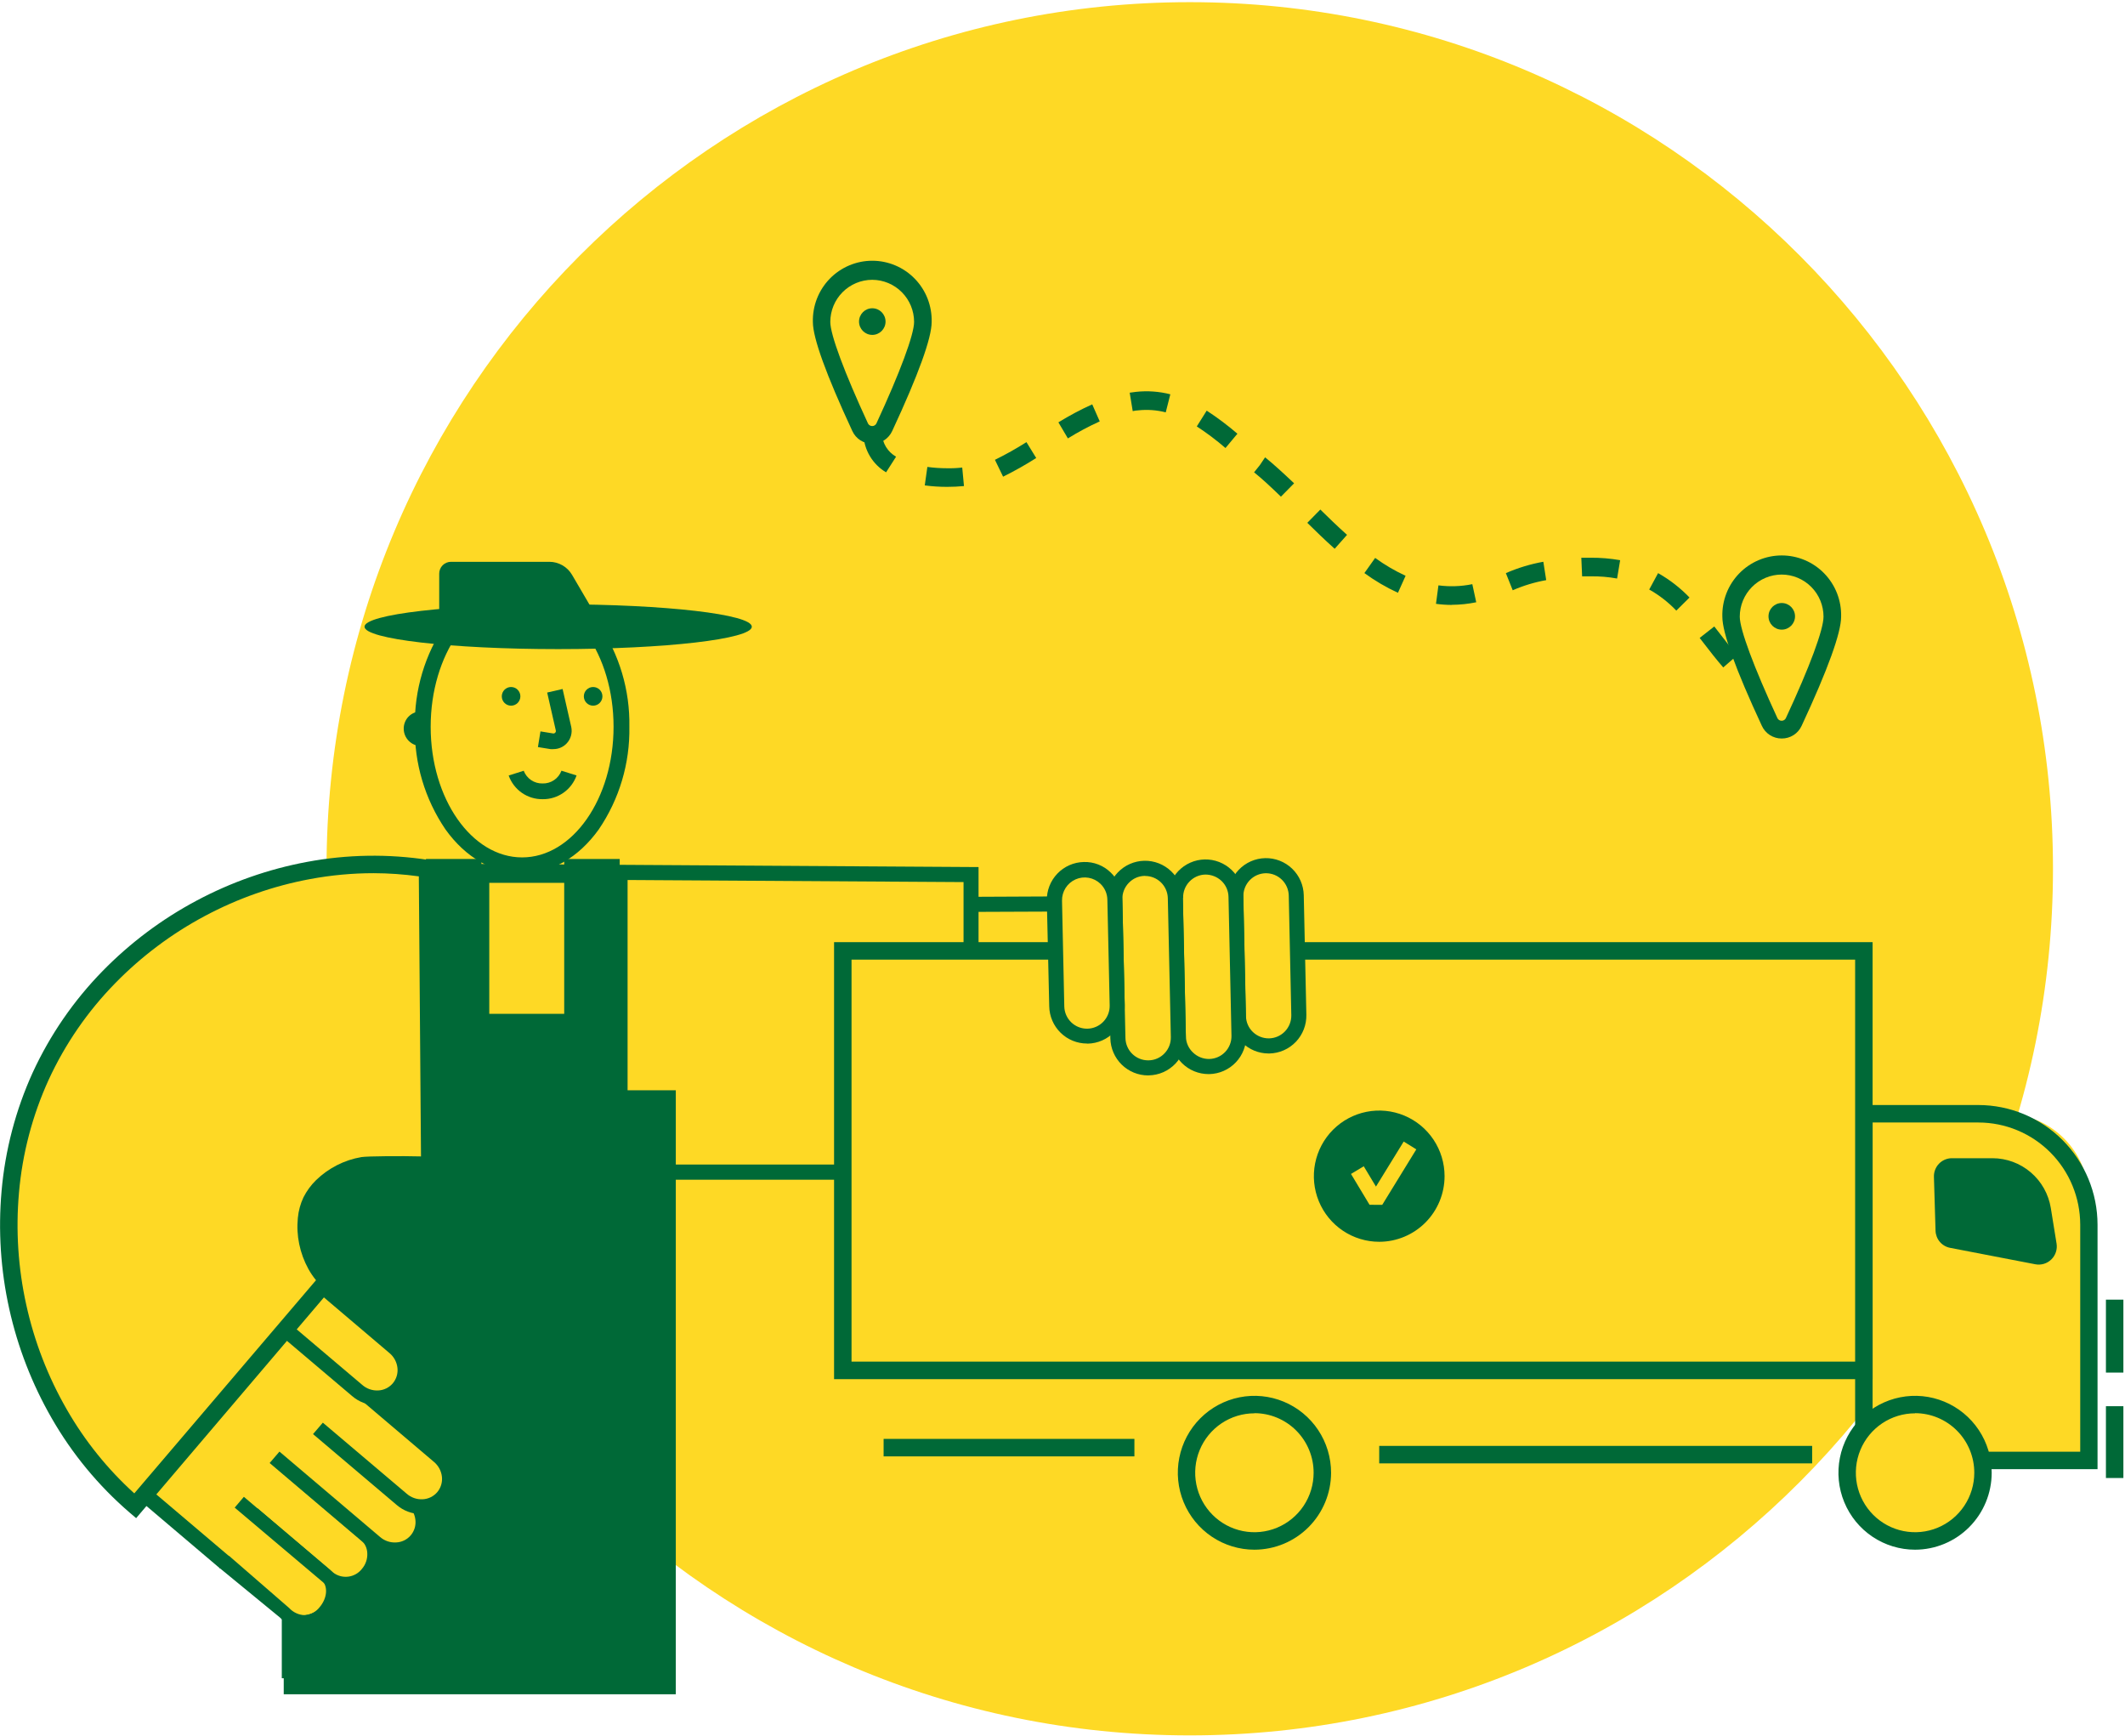<svg width="442" height="361" viewBox="0 0 442 361" fill="none" xmlns="http://www.w3.org/2000/svg">
<g clip-path="url(#clip0_2048_2910)">
<path d="M247.47 360.899C346.633 360.899 427.021 280.21 427.021 180.674C427.021 81.139 346.633 0.449 247.47 0.449C148.306 0.449 67.918 81.139 67.918 180.674C67.918 280.21 148.306 360.899 247.47 360.899Z" fill="#FED925"/>
<path d="M414.361 274.885H402.937C401.32 274.885 399.77 274.24 398.627 273.093C397.484 271.946 396.842 270.389 396.842 268.767V257.3H408.266C409.067 257.3 409.859 257.458 410.599 257.765C411.338 258.073 412.01 258.523 412.576 259.092C413.142 259.66 413.591 260.334 413.897 261.076C414.204 261.819 414.361 262.614 414.361 263.417V274.885Z" fill="#006937"/>
<path d="M378.695 257.289H390.119V268.756C390.119 270.379 389.477 271.935 388.334 273.082C387.191 274.23 385.64 274.874 384.024 274.874H372.6V263.407C372.6 261.784 373.242 260.228 374.385 259.081C375.528 257.934 377.078 257.289 378.695 257.289Z" fill="#006937"/>
<path d="M369.949 274.885H358.525C356.908 274.885 355.358 274.24 354.215 273.093C353.072 271.946 352.43 270.389 352.43 268.767V257.3H363.854C365.471 257.3 367.021 257.944 368.164 259.092C369.307 260.239 369.949 261.795 369.949 263.417V274.885Z" fill="#006937"/>
<path d="M414.291 250.385H402.984C401.383 250.385 399.848 249.746 398.716 248.61C397.584 247.474 396.948 245.933 396.948 244.326V232.987H408.265C409.866 232.987 411.401 233.625 412.533 234.761C413.665 235.898 414.301 237.439 414.301 239.046V250.385H414.291Z" fill="#006937"/>
<path d="M227.202 233.854L201.144 233.962L200.947 188.073L226.996 187.965" fill="#FED925"/>
<path d="M199.583 235.538L199.367 186.517L226.996 186.389L227.006 189.541L202.518 189.64L202.704 232.386L227.192 232.277L227.202 235.42L199.583 235.538Z" fill="#006937"/>
<path d="M201.978 181.885L83.847 181.156L70.136 228.749V238.01H60.174V347.451H127.562V243.743H128.583H201.978V181.885Z" fill="#FED925"/>
<path d="M129.123 349.018H58.613V236.434H68.556L68.615 228.306L82.659 179.57L203.538 180.319V245.34H129.123V349.018ZM61.744 345.924H125.992V242.177H200.417V183.442L85.025 182.733L71.696 228.966V239.576H61.744V345.924Z" fill="#006937"/>
<path d="M100.061 181.887H90.992V228.751H100.061V181.887Z" fill="#FED925"/>
<path d="M101.77 230.454H89.285V180.211H101.77V230.454ZM92.701 227.036H98.364V183.6H92.701V227.036Z" fill="#006937"/>
<path d="M128.819 181.887H119.75V228.751H128.819V181.887Z" fill="#FED925"/>
<path d="M130.537 230.454H118.043V180.211H130.537V230.454ZM121.459 227.036H127.122V183.6H121.459V227.036Z" fill="#006937"/>
<path d="M119.751 211.105H100.062V214.534H119.751V211.105Z" fill="#006937"/>
<path d="M108.601 178.31C119.106 178.31 127.622 166.145 127.622 151.139C127.622 136.133 119.106 123.969 108.601 123.969C98.096 123.969 89.58 136.133 89.58 151.139C89.58 166.145 98.096 178.31 108.601 178.31Z" fill="#FED925"/>
<path d="M108.6 181.61C102.534 181.61 96.871 178.369 92.651 172.478C88.38 166.198 86.158 158.741 86.291 151.139C86.156 143.533 88.378 136.073 92.651 129.791C96.871 123.88 102.534 120.658 108.6 120.658C114.666 120.658 120.378 123.899 124.549 129.791C128.822 136.073 131.044 143.533 130.909 151.139C131.042 158.741 128.82 166.198 124.549 172.478C120.329 178.369 114.685 181.61 108.6 181.61ZM108.6 123.968C98.108 123.968 89.579 136.155 89.579 151.139C89.579 166.123 98.108 178.31 108.6 178.31C119.092 178.31 127.621 166.113 127.621 151.139C127.621 136.165 119.082 123.968 108.6 123.968Z" fill="#006937"/>
<path d="M106.305 146.755C107.372 146.755 108.238 145.886 108.238 144.814C108.238 143.742 107.372 142.873 106.305 142.873C105.237 142.873 104.371 143.742 104.371 144.814C104.371 145.886 105.237 146.755 106.305 146.755Z" fill="#006937"/>
<path d="M87.567 155.139C86.629 155.139 85.729 154.771 85.057 154.114C84.386 153.457 83.998 152.563 83.975 151.622C83.959 151.149 84.038 150.678 84.207 150.237C84.375 149.795 84.63 149.392 84.956 149.051C85.282 148.711 85.672 148.439 86.103 148.252C86.535 148.064 86.999 147.964 87.469 147.957L87.537 151.257C87.452 151.259 87.371 151.294 87.312 151.356C87.286 151.382 87.266 151.413 87.253 151.446C87.239 151.48 87.233 151.516 87.233 151.553C87.234 151.593 87.243 151.632 87.26 151.668C87.277 151.704 87.3 151.736 87.33 151.763C87.359 151.789 87.393 151.81 87.431 151.823C87.468 151.836 87.508 151.841 87.547 151.839L87.616 155.139H87.567Z" fill="#006937"/>
<path d="M123.371 146.755C124.439 146.755 125.305 145.886 125.305 144.814C125.305 143.742 124.439 142.873 123.371 142.873C122.303 142.873 121.438 143.742 121.438 144.814C121.438 145.886 122.303 146.755 123.371 146.755Z" fill="#006937"/>
<path d="M115.118 155.789C114.912 155.808 114.705 155.808 114.499 155.789L111.889 155.365L112.419 152.104L115.029 152.528C115.112 152.544 115.197 152.539 115.277 152.511C115.356 152.483 115.426 152.435 115.481 152.37C115.541 152.312 115.585 152.238 115.608 152.156C115.63 152.075 115.63 151.989 115.608 151.907L113.812 144.026L117.022 143.287L118.818 151.168C118.951 151.783 118.931 152.421 118.76 153.026C118.589 153.631 118.272 154.184 117.836 154.636C117.483 155.002 117.061 155.292 116.594 155.49C116.127 155.688 115.625 155.79 115.118 155.789Z" fill="#006937"/>
<path d="M116.098 134.991C138.344 134.991 156.378 132.905 156.378 130.332C156.378 127.758 138.344 125.672 116.098 125.672C93.852 125.672 75.818 127.758 75.818 130.332C75.818 132.905 93.852 134.991 116.098 134.991Z" fill="#006937"/>
<path d="M93.79 116.836H114.273C115.226 116.837 116.161 117.088 116.987 117.563C117.813 118.038 118.502 118.721 118.985 119.545L125.305 130.333H91.356V119.338C91.349 119.013 91.407 118.689 91.527 118.387C91.646 118.084 91.824 117.808 92.051 117.575C92.277 117.342 92.548 117.157 92.846 117.03C93.145 116.903 93.466 116.837 93.79 116.836Z" fill="#006937"/>
<path d="M112.889 166.202C111.343 166.23 109.827 165.769 108.555 164.885C107.284 164.001 106.321 162.739 105.803 161.276L108.934 160.291C109.235 161.085 109.774 161.766 110.477 162.239C111.181 162.712 112.013 162.954 112.86 162.931C113.707 162.955 114.541 162.712 115.245 162.237C115.949 161.762 116.487 161.078 116.785 160.281L119.926 161.266C119.412 162.723 118.458 163.982 117.196 164.867C115.934 165.752 114.428 166.219 112.889 166.202Z" fill="#006937"/>
<path d="M119.987 181.887H100.062V212.821H119.987V181.887Z" fill="#FED925"/>
<path d="M121.693 214.524H98.363V180.172H121.693V214.524ZM101.769 211.106H118.277V183.6H101.769V211.106Z" fill="#006937"/>
<path d="M140.567 226.74H59.016V352.348H140.567V226.74Z" fill="#006937"/>
<path d="M128.594 210.84H88.471V289.643H128.594V210.84Z" fill="#006937"/>
<path d="M98.903 179.877H89.834V226.741H98.903V179.877Z" fill="#006937"/>
<path d="M100.14 227.972H88.598V178.635H100.14V227.972ZM91.061 225.499H97.666V181.167H91.061V225.499Z" fill="#006937"/>
<path d="M127.661 179.877H118.592V226.741H127.661V179.877Z" fill="#006937"/>
<path d="M128.898 227.972H117.355V178.635H128.898V227.972ZM119.829 225.499H126.464V181.167H119.868L119.829 225.499Z" fill="#006937"/>
<path d="M387.684 231.627H416.951C421.598 231.627 426.054 233.48 429.339 236.777C432.625 240.075 434.471 244.548 434.471 249.212V303.731H387.684V231.627Z" fill="#FED925"/>
<path d="M436.288 305.534H385.869V229.805H411.496C418.068 229.813 424.37 232.437 429.018 237.102C433.665 241.767 436.28 248.092 436.288 254.69V305.534ZM389.501 301.908H432.686V254.69C432.68 249.057 430.45 243.657 426.483 239.673C422.516 235.689 417.136 233.448 411.525 233.44H389.501V301.908Z" fill="#006937"/>
<path d="M398.362 320.429C406.162 320.429 412.485 314.082 412.485 306.253C412.485 298.423 406.162 292.076 398.362 292.076C390.562 292.076 384.238 298.423 384.238 306.253C384.238 314.082 390.562 320.429 398.362 320.429Z" fill="#FED925"/>
<path d="M398.334 322.281C395.181 322.281 392.1 321.343 389.478 319.585C386.857 317.827 384.814 315.328 383.608 312.405C382.401 309.481 382.086 306.264 382.701 303.161C383.316 300.057 384.834 297.207 387.063 294.969C389.292 292.732 392.132 291.208 395.224 290.591C398.316 289.973 401.521 290.29 404.433 291.501C407.346 292.712 409.835 294.763 411.587 297.394C413.338 300.025 414.273 303.118 414.273 306.282C414.268 310.524 412.587 314.59 409.599 317.589C406.611 320.589 402.559 322.276 398.334 322.281ZM398.334 293.918C395.898 293.918 393.516 294.644 391.49 296.002C389.465 297.361 387.886 299.292 386.954 301.551C386.022 303.81 385.778 306.296 386.253 308.694C386.728 311.093 387.901 313.296 389.624 315.025C391.347 316.754 393.541 317.931 395.931 318.408C398.32 318.885 400.797 318.641 403.047 317.705C405.298 316.769 407.222 315.184 408.575 313.151C409.929 311.118 410.651 308.728 410.651 306.282C410.654 304.656 410.337 303.046 409.719 301.543C409.102 300.04 408.195 298.674 407.051 297.523C405.907 296.373 404.549 295.459 403.053 294.836C401.557 294.212 399.953 293.89 398.334 293.889V293.918Z" fill="#006937"/>
<path d="M260.916 320.429C268.717 320.429 275.04 314.082 275.04 306.253C275.04 298.423 268.717 292.076 260.916 292.076C253.116 292.076 246.793 298.423 246.793 306.253C246.793 314.082 253.116 320.429 260.916 320.429Z" fill="#FED925"/>
<path d="M260.926 322.281C257.773 322.281 254.691 321.343 252.07 319.585C249.449 317.827 247.406 315.328 246.2 312.405C244.993 309.481 244.678 306.264 245.293 303.161C245.908 300.057 247.426 297.207 249.655 294.969C251.884 292.732 254.724 291.208 257.816 290.591C260.908 289.973 264.113 290.29 267.025 291.501C269.938 292.712 272.427 294.763 274.179 297.394C275.93 300.025 276.865 303.118 276.865 306.282C276.857 310.523 275.175 314.588 272.188 317.587C269.2 320.585 265.15 322.273 260.926 322.281ZM260.926 293.918C258.489 293.917 256.107 294.64 254.08 295.997C252.053 297.355 250.472 299.285 249.539 301.544C248.605 303.803 248.359 306.289 248.834 308.688C249.308 311.087 250.48 313.291 252.202 315.021C253.925 316.751 256.119 317.93 258.509 318.408C260.899 318.886 263.376 318.641 265.627 317.706C267.879 316.77 269.803 315.186 271.157 313.152C272.511 311.119 273.233 308.728 273.233 306.282C273.236 304.657 272.92 303.048 272.302 301.546C271.685 300.043 270.779 298.678 269.637 297.527C268.494 296.376 267.136 295.463 265.642 294.838C264.147 294.214 262.544 293.891 260.926 293.889V293.918Z" fill="#006937"/>
<path d="M387.685 197.758H175.303V285.023H387.685V197.758Z" fill="#FED925"/>
<path d="M389.5 286.815H173.486V195.934H389.5V286.815ZM177.118 283.169H385.868V199.569H177.118V283.169Z" fill="#006937"/>
<path d="M405.949 240.867H414.439C417.357 240.869 420.18 241.912 422.402 243.811C424.624 245.71 426.101 248.34 426.57 251.231L427.767 258.63C427.861 259.227 427.81 259.837 427.62 260.41C427.429 260.984 427.104 261.503 426.672 261.923C426.241 262.344 425.714 262.655 425.138 262.829C424.561 263.004 423.952 263.036 423.36 262.925L405.625 259.506C404.792 259.348 404.038 258.909 403.486 258.263C402.935 257.616 402.62 256.8 402.592 255.95L402.258 244.759C402.24 244.258 402.322 243.759 402.498 243.291C402.675 242.823 402.943 242.395 403.287 242.032C403.631 241.67 404.043 241.38 404.5 241.18C404.958 240.98 405.45 240.873 405.949 240.867Z" fill="#006937"/>
<path d="M441.665 270.275H438.033V285.447H441.665V270.275Z" fill="#006937"/>
<path d="M441.665 292.441H438.033V307.367H441.665V292.441Z" fill="#006937"/>
<path d="M376.928 300.695H286.877V304.331H376.928V300.695Z" fill="#006937"/>
<path d="M235.957 299.238H183.791V302.874H235.957V299.238Z" fill="#006937"/>
<path d="M257.016 184.965L257.617 212.828C257.674 215.483 259.865 217.588 262.509 217.531L265.502 217.466C268.147 217.408 270.244 215.21 270.187 212.555L269.586 184.692C269.529 182.037 267.338 179.932 264.694 179.989L261.701 180.054C259.056 180.112 256.959 182.31 257.016 184.965Z" fill="#FED925"/>
<path d="M263.87 219.086C261.816 219.086 259.844 218.279 258.376 216.837C256.908 215.395 256.062 213.433 256.018 211.372L255.478 186.516C255.456 185.482 255.637 184.452 256.01 183.487C256.384 182.522 256.944 181.641 257.657 180.893C258.37 180.145 259.223 179.546 260.167 179.129C261.111 178.712 262.127 178.485 263.159 178.463C264.19 178.44 265.215 178.622 266.176 178.997C267.138 179.372 268.016 179.933 268.761 180.649C269.506 181.365 270.103 182.221 270.519 183.169C270.934 184.116 271.16 185.137 271.182 186.172L271.722 211.037C271.744 212.072 271.563 213.101 271.189 214.066C270.814 215.031 270.254 215.912 269.541 216.66C268.827 217.407 267.974 218.006 267.029 218.422C266.085 218.839 265.068 219.064 264.037 219.086H263.87ZM258.619 186.448L259.159 211.303C259.168 211.927 259.301 212.543 259.55 213.115C259.799 213.687 260.16 214.203 260.612 214.633C261.52 215.494 262.729 215.964 263.978 215.943C265.228 215.915 266.417 215.389 267.281 214.482C268.146 213.576 268.617 212.361 268.591 211.106L268.061 186.241C268.033 185.002 267.523 183.823 266.641 182.956C265.759 182.089 264.575 181.603 263.34 181.601H263.242C261.989 181.629 260.798 182.155 259.932 183.064C259.065 183.973 258.593 185.19 258.619 186.448Z" fill="#006937"/>
<path d="M244.435 185.227L245.123 217.11C245.18 219.764 247.37 221.869 250.015 221.812L253.008 221.747C255.652 221.689 257.75 219.491 257.693 216.836L257.005 184.954C256.948 182.3 254.758 180.194 252.113 180.252L249.12 180.317C246.476 180.374 244.378 182.573 244.435 185.227Z" fill="#FED925"/>
<path d="M251.376 223.372C249.322 223.372 247.35 222.565 245.882 221.123C244.415 219.681 243.568 217.719 243.524 215.658L242.896 186.783C242.874 185.748 243.056 184.719 243.43 183.754C243.804 182.79 244.364 181.908 245.078 181.161C245.792 180.414 246.645 179.815 247.589 179.398C248.533 178.982 249.55 178.756 250.581 178.734C251.612 178.712 252.638 178.894 253.599 179.27C254.56 179.646 255.438 180.208 256.182 180.924C256.927 181.64 257.524 182.497 257.938 183.445C258.353 184.393 258.578 185.413 258.6 186.448L259.218 215.323C259.263 217.412 258.48 219.433 257.041 220.942C255.601 222.451 253.624 223.325 251.543 223.372H251.376ZM246.037 186.724L246.665 215.589C246.68 216.215 246.821 216.832 247.079 217.403C247.337 217.973 247.707 218.485 248.167 218.909C249.073 219.775 250.282 220.249 251.533 220.229C252.153 220.215 252.764 220.078 253.332 219.827C253.899 219.576 254.412 219.215 254.84 218.765C255.269 218.315 255.604 217.784 255.829 217.204C256.053 216.624 256.161 216.004 256.146 215.382L255.528 186.517C255.517 185.895 255.383 185.281 255.134 184.711C254.884 184.141 254.524 183.626 254.075 183.197C253.161 182.343 251.957 181.871 250.709 181.877C249.456 181.905 248.265 182.432 247.399 183.34C246.532 184.249 246.06 185.466 246.086 186.724H246.037Z" fill="#006937"/>
<path d="M231.869 185.505L232.557 217.387C232.614 220.041 234.804 222.147 237.449 222.089L240.441 222.024C243.086 221.967 245.184 219.768 245.126 217.114L244.439 185.232C244.382 182.577 242.191 180.472 239.547 180.529L236.554 180.594C233.909 180.652 231.812 182.85 231.869 185.505Z" fill="#FED925"/>
<path d="M238.804 223.647C236.75 223.648 234.778 222.84 233.31 221.398C231.842 219.956 230.996 217.994 230.952 215.933L230.324 187.058C230.302 186.023 230.483 184.994 230.857 184.029C231.232 183.065 231.792 182.183 232.505 181.436C233.219 180.688 234.072 180.089 235.017 179.673C235.961 179.257 236.978 179.031 238.009 179.01C239.04 178.987 240.066 179.169 241.027 179.545C241.988 179.921 242.866 180.483 243.611 181.199C244.355 181.915 244.952 182.772 245.367 183.72C245.781 184.668 246.006 185.688 246.028 186.723L246.656 215.589C246.678 216.624 246.497 217.653 246.123 218.618C245.748 219.582 245.188 220.464 244.475 221.211C243.761 221.958 242.908 222.557 241.963 222.974C241.019 223.39 240.002 223.616 238.971 223.637L238.804 223.647ZM238.196 182.152H238.088C237.468 182.163 236.856 182.298 236.288 182.548C235.72 182.798 235.208 183.159 234.78 183.61C234.347 184.058 234.007 184.587 233.778 185.167C233.549 185.746 233.436 186.366 233.445 186.989L234.093 215.884C234.119 217.121 234.626 218.299 235.507 219.164C236.388 220.03 237.571 220.515 238.804 220.514H238.912C239.532 220.506 240.145 220.372 240.713 220.122C241.281 219.871 241.793 219.509 242.22 219.056C242.65 218.608 242.988 218.079 243.214 217.499C243.439 216.919 243.548 216.3 243.535 215.677L242.907 186.802C242.881 185.565 242.373 184.388 241.493 183.522C240.612 182.656 239.428 182.172 238.196 182.172V182.152Z" fill="#006937"/>
<path d="M219.293 185.786L219.832 210.764C219.889 213.418 222.079 215.524 224.724 215.466L227.717 215.401C230.361 215.344 232.459 213.145 232.402 210.491L231.863 185.513C231.806 182.858 229.616 180.753 226.971 180.811L223.978 180.876C221.333 180.933 219.236 183.132 219.293 185.786Z" fill="#FED925"/>
<path d="M226.092 217.017C224.039 217.017 222.066 216.21 220.599 214.768C219.131 213.326 218.284 211.364 218.241 209.303L217.74 187.314C217.718 186.279 217.899 185.25 218.273 184.285C218.648 183.321 219.208 182.439 219.921 181.692C220.635 180.944 221.488 180.345 222.433 179.929C223.377 179.513 224.394 179.287 225.425 179.266C226.458 179.233 227.486 179.409 228.449 179.785C229.412 180.161 230.29 180.728 231.029 181.453C231.776 182.166 232.374 183.021 232.789 183.968C233.203 184.915 233.426 185.935 233.444 186.97L233.944 208.988C233.966 210.023 233.785 211.052 233.411 212.017C233.037 212.982 232.477 213.863 231.763 214.61C231.049 215.358 230.196 215.957 229.252 216.373C228.307 216.789 227.291 217.015 226.259 217.037L226.092 217.017ZM220.9 187.314L221.372 209.293C221.399 210.55 221.922 211.744 222.827 212.614C223.732 213.483 224.943 213.956 226.196 213.928C227.448 213.901 228.638 213.375 229.504 212.467C230.37 211.559 230.841 210.343 230.813 209.086L230.332 187.107C230.323 186.485 230.189 185.871 229.94 185.3C229.69 184.73 229.33 184.216 228.88 183.787C228.205 183.141 227.355 182.71 226.436 182.548C225.517 182.386 224.571 182.501 223.718 182.879C222.864 183.256 222.141 183.879 221.64 184.668C221.138 185.457 220.881 186.378 220.9 187.314Z" fill="#006937"/>
<path d="M286.877 256.345C293.316 256.345 298.537 251.105 298.537 244.641C298.537 238.177 293.316 232.938 286.877 232.938C280.437 232.938 275.217 238.177 275.217 244.641C275.217 251.105 280.437 256.345 286.877 256.345Z" fill="#006937"/>
<path d="M286.877 258.246C284.188 258.246 281.56 257.446 279.325 255.946C277.089 254.447 275.347 252.316 274.318 249.823C273.289 247.33 273.02 244.586 273.544 241.94C274.069 239.293 275.364 236.862 277.265 234.953C279.166 233.045 281.588 231.746 284.225 231.219C286.862 230.693 289.595 230.963 292.079 231.996C294.563 233.028 296.686 234.777 298.179 237.021C299.673 239.265 300.47 241.903 300.47 244.602C300.468 248.219 299.035 251.688 296.486 254.247C293.937 256.805 290.481 258.243 286.877 258.246ZM286.877 234.839C284.95 234.837 283.066 235.408 281.464 236.481C279.861 237.555 278.612 239.081 277.874 240.867C277.135 242.653 276.942 244.619 277.317 246.516C277.693 248.412 278.62 250.154 279.982 251.522C281.345 252.889 283.08 253.82 284.97 254.197C286.859 254.574 288.818 254.379 290.597 253.638C292.377 252.897 293.897 251.643 294.966 250.035C296.035 248.426 296.605 246.535 296.603 244.602C296.59 242.019 295.56 239.546 293.738 237.723C291.916 235.9 289.45 234.873 286.877 234.868V234.839Z" fill="#006937"/>
<path d="M287.505 250.562L284.865 250.552L281.008 244.139L283.658 242.543L286.2 246.769L291.971 237.4L294.591 239.026L287.505 250.562Z" fill="#FED925"/>
<path d="M191.977 66.948C191.977 70.888 187.069 82.149 183.938 88.858C183.717 89.337 183.364 89.743 182.921 90.027C182.477 90.312 181.962 90.463 181.436 90.463C180.909 90.463 180.394 90.312 179.951 90.027C179.507 89.743 179.154 89.337 178.933 88.858C175.812 82.149 170.895 70.938 170.895 66.948C170.895 64.142 172.005 61.45 173.982 59.466C175.959 57.482 178.64 56.367 181.436 56.367C184.231 56.367 186.912 57.482 188.889 59.466C190.866 61.45 191.977 64.142 191.977 66.948Z" fill="#FED925"/>
<path d="M181.426 92.286C180.555 92.291 179.7 92.044 178.966 91.574C178.231 91.104 177.647 90.431 177.284 89.636C171.837 77.912 169.079 70.278 169.079 66.977C169.033 65.32 169.318 63.67 169.917 62.124C170.517 60.58 171.42 59.171 172.571 57.982C173.723 56.793 175.1 55.848 176.622 55.203C178.144 54.557 179.779 54.225 181.431 54.225C183.083 54.225 184.718 54.557 186.24 55.203C187.762 55.848 189.139 56.793 190.291 57.982C191.442 59.171 192.345 60.58 192.945 62.124C193.544 63.67 193.829 65.32 193.783 66.977C193.783 70.307 191.025 77.942 185.578 89.636C185.212 90.431 184.626 91.104 183.89 91.574C183.154 92.044 182.299 92.291 181.426 92.286ZM181.426 58.19C179.113 58.192 176.895 59.116 175.259 60.758C173.623 62.4 172.703 64.626 172.701 66.948C172.701 69.588 175.645 77.499 180.553 88.089C180.637 88.246 180.761 88.376 180.913 88.467C181.065 88.558 181.239 88.606 181.416 88.606C181.593 88.606 181.767 88.558 181.919 88.467C182.071 88.376 182.196 88.246 182.28 88.089C187.187 77.499 190.132 69.588 190.132 66.948C190.129 64.629 189.212 62.406 187.58 60.765C185.949 59.123 183.736 58.197 181.426 58.19Z" fill="#006937"/>
<path d="M181.436 69.646C182.959 69.646 184.194 68.407 184.194 66.878C184.194 65.349 182.959 64.109 181.436 64.109C179.913 64.109 178.678 65.349 178.678 66.878C178.678 68.407 179.913 69.646 181.436 69.646Z" fill="#006937"/>
<path d="M367.447 145.937C366.424 145.479 365.439 144.939 364.502 144.321L366.632 141.08C367.386 141.589 368.18 142.034 369.007 142.41L367.447 145.937ZM358.437 138.804C357.014 137.179 355.659 135.425 354.354 133.731L353.529 132.667L356.572 130.283L357.406 131.357C358.731 133.081 359.988 134.706 361.332 136.282L358.437 138.804ZM348.671 126.983C347.02 125.25 345.121 123.772 343.037 122.599L344.883 119.19C347.296 120.553 349.498 122.262 351.419 124.264L348.671 126.983ZM301.972 125.8C300.873 125.798 299.774 125.723 298.684 125.574L299.195 121.732C301.541 122.043 303.923 121.96 306.242 121.485L307.056 125.249C305.383 125.594 303.68 125.772 301.972 125.781V125.8ZM290.774 123.278C288.317 122.149 285.979 120.776 283.795 119.18L286.033 116.028C288.016 117.472 290.137 118.716 292.364 119.742L290.774 123.278ZM314.663 122.796L313.22 119.19C315.717 118.099 318.332 117.306 321.013 116.826L321.612 120.648C319.222 121.072 316.889 121.776 314.663 122.746V122.796ZM336.354 120.313C334.538 119.979 332.693 119.827 330.848 119.86C330.259 119.86 329.67 119.86 329.081 119.86L328.914 115.988C329.581 115.988 330.259 115.988 330.877 115.988C332.926 115.975 334.973 116.146 336.992 116.5L336.354 120.313ZM277.612 114.126C275.531 112.264 273.568 110.353 271.92 108.728L274.628 105.969C276.248 107.555 278.162 109.427 280.184 111.23L277.612 114.126ZM266.433 103.29C264.185 101.112 262.507 99.556 260.848 98.226L262.056 96.719L263.135 95.113L263.283 95.221C264.99 96.62 266.796 98.255 269.171 100.511L266.433 103.29ZM196.974 101.25C195.428 101.25 193.884 101.148 192.351 100.945L192.891 97.103C194.244 97.287 195.608 97.379 196.974 97.379C198.033 97.403 199.092 97.354 200.144 97.231L200.507 101.083C199.359 101.191 198.171 101.25 197.003 101.25H196.974ZM208.634 99.112L206.946 95.625C209.195 94.52 211.384 93.293 213.502 91.95L215.534 95.251C213.307 96.666 211.007 97.962 208.644 99.132L208.634 99.112ZM184.303 98.226C182.927 97.408 181.775 96.259 180.951 94.883C180.127 93.508 179.657 91.948 179.582 90.344L183.439 90.157C183.482 91.145 183.775 92.106 184.29 92.949C184.805 93.792 185.526 94.489 186.384 94.975L184.303 98.226ZM254.901 93.172C253.013 91.543 251.019 90.043 248.933 88.68L250.994 85.399C253.227 86.856 255.361 88.459 257.384 90.197L254.901 93.172ZM222.109 91.152L220.147 87.832C222.411 86.436 224.761 85.186 227.184 84.089L228.744 87.635C226.463 88.67 224.25 89.852 222.119 91.172L222.109 91.152ZM242.475 85.754C240.604 85.275 238.663 85.135 236.743 85.34C236.361 85.34 235.978 85.429 235.605 85.498L234.977 81.665C235.428 81.596 235.87 81.537 236.321 81.488C238.701 81.232 241.108 81.405 243.427 82L242.475 85.754Z" fill="#006937"/>
<path d="M381.138 128.204C381.138 132.194 376.23 143.405 373.109 150.114C372.887 150.593 372.532 150.998 372.088 151.282C371.644 151.566 371.128 151.717 370.602 151.717C370.075 151.717 369.56 151.566 369.115 151.282C368.671 150.998 368.317 150.593 368.094 150.114C364.963 143.445 360.056 132.234 360.056 128.204C360.013 126.788 360.253 125.378 360.763 124.057C361.274 122.736 362.043 121.532 363.025 120.515C364.008 119.498 365.184 118.689 366.484 118.137C367.784 117.585 369.181 117.301 370.592 117.301C372.003 117.301 373.4 117.585 374.7 118.137C376 118.689 377.176 119.498 378.158 120.515C379.141 121.532 379.91 122.736 380.42 124.057C380.93 125.378 381.171 126.788 381.128 128.204H381.138Z" fill="#FED925"/>
<path d="M370.596 153.583C369.723 153.589 368.868 153.341 368.133 152.869C367.398 152.397 366.815 151.721 366.454 150.923C361.007 139.209 358.249 131.575 358.249 128.264C358.202 126.607 358.488 124.957 359.087 123.412C359.687 121.867 360.59 120.458 361.741 119.269C362.893 118.08 364.27 117.135 365.792 116.49C367.314 115.844 368.949 115.512 370.601 115.512C372.253 115.512 373.888 115.844 375.41 116.49C376.932 117.135 378.309 118.08 379.461 119.269C380.612 120.458 381.515 121.867 382.115 123.412C382.714 124.957 382.999 126.607 382.953 128.264C382.953 131.594 380.195 139.229 374.748 150.923C374.387 151.722 373.802 152.399 373.065 152.871C372.328 153.343 371.47 153.591 370.596 153.583ZM370.596 119.487C368.283 119.489 366.065 120.413 364.429 122.055C362.793 123.697 361.873 125.923 361.871 128.245C361.871 130.885 364.815 138.786 369.723 149.386C369.807 149.54 369.932 149.669 370.083 149.758C370.234 149.847 370.406 149.894 370.581 149.894C370.757 149.894 370.929 149.847 371.08 149.758C371.231 149.669 371.355 149.54 371.44 149.386C376.446 138.628 379.292 130.924 379.292 128.245C379.292 125.927 378.377 123.704 376.747 122.062C375.117 120.421 372.905 119.494 370.596 119.487Z" fill="#006937"/>
<path d="M370.606 130.943C372.129 130.943 373.364 129.703 373.364 128.175C373.364 126.646 372.129 125.406 370.606 125.406C369.082 125.406 367.848 126.646 367.848 128.175C367.848 129.703 369.082 130.943 370.606 130.943Z" fill="#006937"/>
<path d="M40.75 318.972L59.291 334.704C60.481 335.635 61.99 336.06 63.491 335.885C64.992 335.711 66.364 334.951 67.308 333.772C68.327 332.644 68.857 331.158 68.782 329.64C68.707 328.122 68.033 326.696 66.908 325.674L49.165 310.606" fill="#FED925"/>
<path d="M46.837 325.019L26.748 307.969L56.651 272.72L79.697 292.851" fill="#FED925"/>
<path d="M45.815 326.22L24.514 308.15L56.489 270.466L80.737 291.658L78.646 294.042L56.821 274.973L28.981 307.787L47.867 323.805L45.815 326.22Z" fill="#006937"/>
<path d="M49.836 312.368L68.377 328.1C69.567 329.032 71.076 329.456 72.577 329.282C74.078 329.107 75.449 328.348 76.394 327.169C77.413 326.041 77.943 324.555 77.868 323.037C77.793 321.519 77.119 320.092 75.994 319.071L58.251 304.002" fill="#FED925"/>
<path d="M71.67 330.818C70.103 330.802 68.592 330.238 67.397 329.224L48.815 313.531L50.724 311.284L69.276 327.016C69.72 327.362 70.228 327.617 70.771 327.767C71.314 327.916 71.881 327.956 72.439 327.886C72.998 327.816 73.537 327.636 74.026 327.357C74.516 327.078 74.945 326.705 75.29 326.26C76.061 325.358 76.457 324.194 76.396 323.009C76.378 322.475 76.249 321.952 76.018 321.471C75.787 320.99 75.459 320.562 75.054 320.215L57.311 305.137L59.22 302.889L76.963 317.958C77.678 318.568 78.258 319.319 78.669 320.164C79.079 321.01 79.311 321.931 79.349 322.87C79.439 324.785 78.803 326.663 77.568 328.13C76.846 328.988 75.943 329.675 74.923 330.14C73.902 330.605 72.791 330.837 71.67 330.818Z" fill="#006937"/>
<path d="M63.203 338.642C61.319 338.571 59.538 337.765 58.241 336.396L45.628 326.047L47.671 323.582L60.146 334.409C60.568 334.87 61.08 335.24 61.65 335.497C62.219 335.755 62.836 335.894 63.461 335.906C64.053 335.848 64.628 335.669 65.148 335.38C65.669 335.092 66.126 334.7 66.49 334.228C68.113 332.316 68.277 329.768 66.848 328.564L51.806 315.762L53.573 313.682L68.625 326.444C71.207 328.629 71.194 332.899 68.59 335.965C67.979 336.732 67.214 337.363 66.346 337.818C65.477 338.273 64.522 338.542 63.544 338.608L63.203 338.642Z" fill="#006937"/>
<path d="M57.087 303.031L78.034 320.795C78.626 321.322 79.317 321.726 80.067 321.984C80.817 322.242 81.611 322.349 82.402 322.299C83.194 322.248 83.967 322.041 84.678 321.69C85.389 321.338 86.023 320.85 86.544 320.252C87.049 319.64 87.428 318.935 87.659 318.176C87.889 317.417 87.967 316.62 87.888 315.831C87.808 315.041 87.573 314.276 87.196 313.578C86.819 312.88 86.307 312.264 85.691 311.766L67.712 297.613" fill="#FED925"/>
<path d="M81.943 323.854C80.143 323.829 78.408 323.18 77.034 322.019L56.087 304.255L58.128 301.879L79.075 319.654C79.997 320.447 81.192 320.848 82.406 320.771C82.985 320.746 83.552 320.602 84.073 320.348C84.594 320.094 85.056 319.735 85.432 319.293C85.803 318.855 86.08 318.346 86.248 317.797C86.416 317.248 86.47 316.67 86.407 316.1C86.282 314.892 85.691 313.78 84.76 313.001L66.752 298.838L68.675 296.391L86.653 310.553C88.223 311.852 89.221 313.715 89.434 315.742C89.54 316.729 89.445 317.728 89.154 318.677C88.862 319.626 88.381 320.506 87.738 321.263C87.097 322.02 86.309 322.639 85.421 323.081C84.532 323.523 83.564 323.779 82.573 323.835L81.943 323.854Z" fill="#006937"/>
<path d="M66.985 297.481L84.413 312.234C85.006 312.761 85.697 313.165 86.447 313.423C87.197 313.681 87.99 313.788 88.782 313.738C89.573 313.687 90.347 313.48 91.058 313.129C91.769 312.778 92.403 312.289 92.924 311.691C93.429 311.08 93.808 310.374 94.038 309.615C94.269 308.856 94.347 308.059 94.267 307.27C94.188 306.481 93.953 305.715 93.576 305.018C93.198 304.32 92.687 303.704 92.07 303.205L74.85 288.606" fill="#FED925"/>
<path d="M87.497 314.868C85.672 314.843 83.914 314.179 82.529 312.992L65.111 298.239L67.152 295.864L84.58 310.627C85.497 311.439 86.697 311.859 87.92 311.795C88.499 311.768 89.065 311.622 89.586 311.368C90.106 311.114 90.569 310.756 90.946 310.317C91.315 309.877 91.591 309.368 91.759 308.819C91.926 308.271 91.982 307.694 91.921 307.123C91.793 305.914 91.198 304.803 90.264 304.024L73.054 289.415L75.095 287.05L92.306 301.649C93.854 302.947 94.834 304.797 95.037 306.807C95.144 307.794 95.049 308.793 94.757 309.742C94.466 310.691 93.984 311.571 93.342 312.328C92.701 313.086 91.912 313.704 91.024 314.146C90.136 314.588 89.167 314.845 88.177 314.9L87.497 314.868Z" fill="#006937"/>
<path d="M57.735 274.85L75.163 289.603C75.756 290.13 76.447 290.534 77.197 290.793C77.947 291.051 78.74 291.158 79.532 291.107C80.323 291.056 81.097 290.85 81.808 290.498C82.519 290.147 83.153 289.658 83.674 289.06C84.179 288.449 84.558 287.743 84.788 286.984C85.019 286.225 85.097 285.428 85.017 284.639C84.938 283.85 84.703 283.084 84.326 282.387C83.948 281.689 83.437 281.073 82.82 280.574L65.6 265.975" fill="#FED925"/>
<path d="M78.249 292.237C76.424 292.212 74.666 291.548 73.281 290.361L55.862 275.608L57.904 273.233L75.332 287.996C76.249 288.809 77.448 289.228 78.672 289.164C79.251 289.137 79.817 288.992 80.338 288.737C80.858 288.483 81.321 288.125 81.698 287.686C82.067 287.246 82.343 286.737 82.511 286.188C82.678 285.64 82.734 285.063 82.673 284.492C82.544 283.283 81.95 282.172 81.016 281.393L63.806 266.784L65.847 264.419L83.058 279.018C84.606 280.316 85.586 282.167 85.789 284.176C85.896 285.163 85.8 286.162 85.509 287.111C85.218 288.06 84.736 288.94 84.094 289.698C83.453 290.455 82.664 291.073 81.776 291.515C80.888 291.957 79.919 292.214 78.928 292.269L78.249 292.237Z" fill="#006937"/>
<path d="M89.403 242.376L88.912 180.646C80.702 179.368 72.336 179.495 64.169 181.02C56.326 182.479 48.752 185.137 41.712 188.901C34.652 192.665 28.21 197.496 22.613 203.226C16.769 209.215 11.986 216.162 8.47 223.766C5 231.39 2.853 239.553 2.12 247.903C1.408 255.896 1.935 263.951 3.68 271.783C5.4 279.603 8.306 287.113 12.298 294.047C16.449 301.276 21.792 307.745 28.099 313.179L68.163 266.128C67.171 265.22 66.338 264.151 65.7 262.966C64.904 261.509 64.328 259.942 63.992 258.316C63.653 256.697 63.566 255.035 63.737 253.39C63.849 252.111 64.181 250.861 64.718 249.696C65.302 248.562 66.064 247.531 66.976 246.642C68.137 245.519 69.461 244.579 70.902 243.854C72.328 243.14 73.853 242.648 75.426 242.396C76.938 242.149 88.372 242.189 89.403 242.376Z" fill="#FED925"/>
<path d="M28.316 315.72L26.932 314.538C20.47 308.97 14.997 302.341 10.748 294.933C6.665 287.836 3.687 280.155 1.914 272.156C0.139 264.139 -0.397 255.895 0.324 247.714C1.07 239.159 3.271 230.796 6.832 222.987C10.431 215.196 15.335 208.082 21.328 201.954C27.052 196.098 33.64 191.16 40.859 187.314C48.067 183.465 55.819 180.744 63.846 179.246C72.203 177.678 80.765 177.542 89.168 178.842L90.679 179.088L91.199 244.572L89.05 244.168C87.853 244.01 77.037 243.981 75.731 244.168C74.327 244.414 72.968 244.869 71.697 245.517C70.43 246.165 69.266 246.999 68.243 247.99C67.47 248.733 66.823 249.599 66.329 250.552C65.882 251.522 65.603 252.561 65.504 253.625C65.365 255.067 65.444 256.522 65.74 257.94C66.036 259.387 66.545 260.782 67.251 262.078C67.791 263.087 68.498 263.996 69.342 264.767L70.657 265.959L28.316 315.72ZM77.724 181.59C73.295 181.592 68.877 182.001 64.523 182.812C56.861 184.234 49.463 186.829 42.587 190.506C35.693 194.181 29.403 198.9 23.939 204.495C18.23 210.325 13.562 217.097 10.139 224.514C6.746 231.941 4.651 239.899 3.946 248.039C3.256 255.848 3.769 263.716 5.467 271.368C7.148 279.006 9.988 286.339 13.888 293.11C17.628 299.633 22.368 305.524 27.933 310.567L65.73 266.235C65.13 265.504 64.598 264.719 64.14 263.891C63.25 262.272 62.608 260.529 62.236 258.718C61.865 256.931 61.769 255.097 61.951 253.28C62.091 251.791 62.489 250.337 63.129 248.985C63.798 247.669 64.676 246.471 65.73 245.439C67.017 244.189 68.482 243.14 70.078 242.325C71.683 241.503 73.404 240.932 75.182 240.631C76.359 240.434 83.75 240.385 87.568 240.493L87.116 182.25C83.997 181.819 80.853 181.598 77.704 181.59H77.724Z" fill="#006937"/>
</g>
<defs>
<clipPath id="clip0_2048_2910">
<rect width="441.665" height="360.45" fill="white" transform="translate(0 0.449)"/>
</clipPath>
</defs>
</svg>
